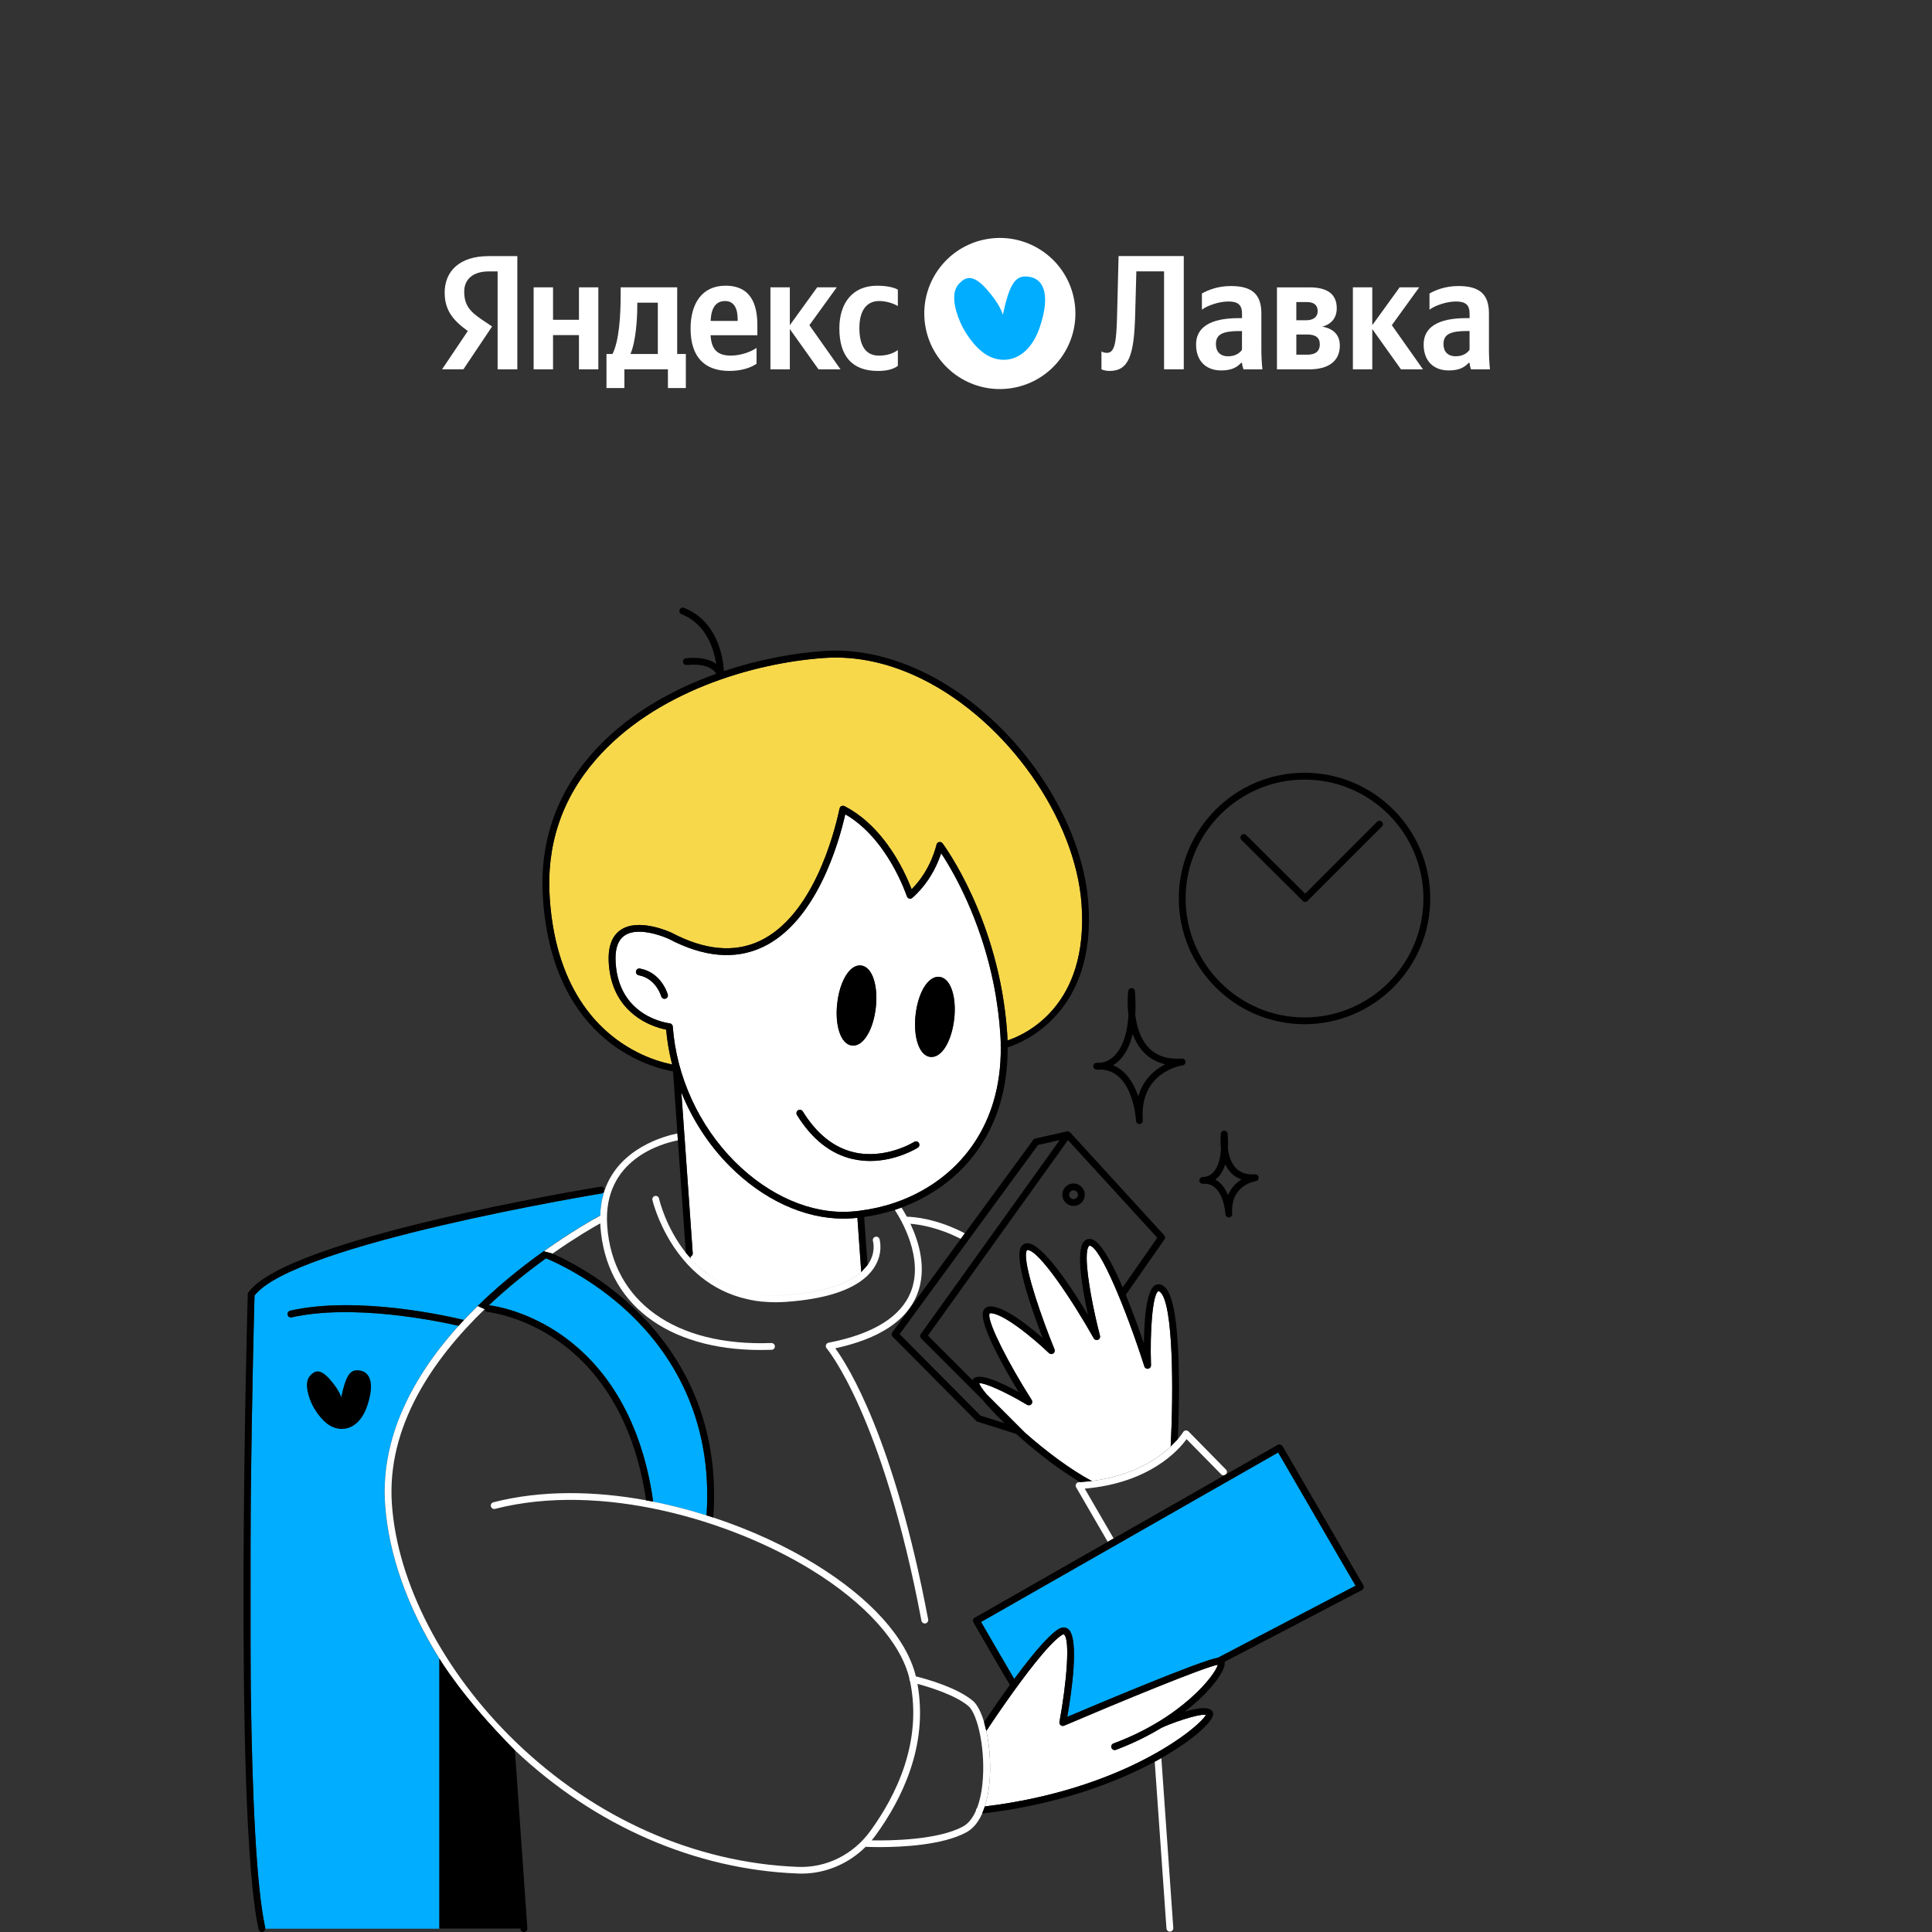 <?xml version="1.0" encoding="UTF-8"?>
<svg id="_Слой_1" data-name="Слой 1" xmlns="http://www.w3.org/2000/svg" viewBox="0 0 1200 1200">
  <rect x="0" y="0" width="1200" height="1200" fill="#333333" stroke="none"/>
  <defs>
    <style>
      .cls-1, .cls-2, .cls-3, .cls-4, .cls-5 {
        stroke-width: 0px;
      }

      .cls-2 {
        fill: none;
      }

      .cls-3 {
        fill: #fff;
      }

      .cls-4 {
        fill: #00adff;
      }

      .cls-5 {
        fill: #f8d84b;
      }
    </style>
  </defs>
  <g>
    <path class="cls-3" d="m521.34,203.99c0,17.01,7.79,26.41,23.89,26.41,5.57,0,9.52-1.01,12.44-3.14v-9.82c-3.04,2.13-6.68,3.44-11.75,3.44-8.61,0-12.14-6.68-12.14-17.21s4.35-16.7,12.24-16.7c4.65,0,9.2,1.61,11.65,3.14v-10.22c-2.52-1.41-6.98-2.42-12.96-2.42-15.38,0-23.37,11.03-23.37,26.51Z"/>
    <path class="cls-3" d="m420.63,178.47h-35.12v4.35c0,12.44-.81,28.54-5.07,37.05h-3.74v21.15h11.13v-11.65h27.03v11.65h11.13v-21.15h-5.37v-41.4h0Zm-12.04,41.4h-17.01c3.34-7.69,4.25-21.56,4.25-30.37v-1.51h12.76v31.88Z"/>
    <polygon class="cls-3" points="519.73 178.47 507.57 178.47 490.58 201.97 490.58 178.47 478.53 178.47 478.53 229.4 490.58 229.4 490.58 204.39 508.38 229.4 522.06 229.4 502.72 201.97 519.73 178.47"/>
    <path class="cls-3" d="m450.59,177.46c-14.67,0-21.66,11.23-21.66,26.61,0,17.71,8.71,26.32,24.09,26.32,7.69,0,13.36-2.03,16.89-4.45v-9.82c-3.74,2.52-10.02,4.75-15.9,4.75-8.8,0-12.14-4.15-12.66-12.66h29.06v-6.38c0-17.71-7.79-24.39-19.84-24.39l.02.02Zm7.59,21.86h-16.79c.3-8.09,3.24-12.34,9-12.34s7.79,4.97,7.79,11.33v1.01Z"/>
    <polygon class="cls-3" points="359.6 198.63 343.5 198.63 343.5 178.47 331.45 178.47 331.45 229.4 343.5 229.4 343.5 208.13 359.6 208.13 359.6 229.4 371.64 229.4 371.64 178.47 359.6 178.47 359.6 198.63"/>
    <path class="cls-3" d="m276.2,181.81c0,10.83,5.17,17.21,14.37,23.79l-16,23.79h13.26l17.81-26.61-6.18-4.15c-7.49-5.07-11.13-9-11.13-17.51,0-7.49,5.27-12.54,15.28-12.54h5.47v60.84h12.24v-70.34h-17.81c-17.91,0-27.33,9.2-27.33,22.78l.02-.04Z"/>
    <path class="cls-3" d="m693.86,195.07c-.4,17.11-1.31,24.09-6.28,24.09-2.42,0-3.44-.91-3.44-.91v11.13s1.73,1.01,5.07,1.01c11.95,0,15.28-9.82,15.88-35.52l.72-26.32h17.21v60.84h12.24v-70.34h-40.49l-.91,36.03v-.02Z"/>
    <path class="cls-3" d="m783.46,194.67c0-12.34-6.28-17.01-19.02-17.01-7.99,0-14.27,2.52-17.91,4.65v10.02c3.24-2.42,10.32-5.07,16.5-5.07,5.76,0,8.41,2.03,8.41,7.49v2.84h-1.93c-18.42,0-26.61,6.08-26.61,16.4s6.28,16.1,15.58,16.1c7.08,0,10.12-2.33,12.44-4.75h.5c.1,1.31.52,3.04.91,4.05h11.75c-.4-4.15-.62-8.31-.62-12.44v-22.28Zm-12.04,22.58c-1.51,2.23-4.35,4.05-8.61,4.05-5.07,0-7.59-3.04-7.59-7.59,0-5.96,4.15-8.09,14.47-8.09h1.73v11.65-.02Z"/>
    <path class="cls-3" d="m821.38,202.88c5.47-1.51,8.9-5.37,8.9-11.43,0-8.71-5.76-12.96-16.89-12.96h-20.25v50.92h20.03c11.95,0,19.02-5.07,19.02-14.77,0-6.68-4.05-10.53-10.83-11.75l.02-.02Zm-16.2-15.28h6.48c4.35,0,6.78,1.83,6.78,5.66,0,3.54-2.62,5.66-7.19,5.66h-6.08v-11.33h.02Zm6.68,32.7h-6.68v-12.54h6.68c5.17,0,7.89,1.83,7.89,6.08,0,4.65-3.04,6.48-7.89,6.48v-.02Z"/>
    <polygon class="cls-3" points="881.49 178.47 869.34 178.47 852.35 201.97 852.35 178.47 840.3 178.47 840.3 229.4 852.35 229.4 852.35 204.39 870.16 229.4 883.83 229.4 864.49 201.97 881.49 178.47"/>
    <path class="cls-3" d="m924.81,216.93v-22.26c0-12.34-6.28-17.01-19.02-17.01-7.99,0-14.27,2.52-17.91,4.65v10.02c3.24-2.42,10.32-5.07,16.5-5.07,5.76,0,8.41,2.03,8.41,7.49v2.84h-1.93c-18.42,0-26.61,6.08-26.61,16.4s6.28,16.1,15.58,16.1c7.08,0,10.12-2.33,12.44-4.75h.5c.1,1.31.5,3.04.91,4.05h11.75c-.4-4.15-.62-8.31-.62-12.44v-.02Zm-12.04.3c-1.51,2.23-4.35,4.05-8.61,4.05-5.07,0-7.59-3.04-7.59-7.59,0-5.96,4.15-8.09,14.47-8.09h1.73v11.65-.02Z"/>
    <circle class="cls-3" cx="621.02" cy="194.75" r="46.93" transform="translate(-23.18 101.99) rotate(-9.22)"/>
  </g>
  <path class="cls-2" d="m303.63,810.7c.41.05,1.21.15,2.33.33-1.11-.18-1.91-.29-2.33-.33h0Z"/>
  <path class="cls-2" d="m348.81,829.19s.05.03.07.05c.78.54,1.58,1.12,2.37,1.7-.8-.59-1.59-1.16-2.37-1.7-.02-.02-.05-.03-.07-.05Z"/>
  <path class="cls-2" d="m438.87,941.02c4.14-61.48-23.15-101.53-46.9-124.36-.72-.7-1.45-1.38-2.18-2.05.73.67,1.45,1.36,2.18,2.05,23.75,22.83,51.02,62.88,46.9,124.36Z"/>
  <path class="cls-2" d="m430.73,938.77c2.73.78,5.44,1.6,8.13,2.45h0c-2.69-.85-5.4-1.67-8.13-2.45Z"/>
  <path class="cls-2" d="m443.18,942.6s.03,0,.04,0h-.04s0-.01,0,0Z"/>
  <path class="cls-2" d="m621.62,649.65s0,0,0,0c0,.3,0,.59,0,.88,0-.3,0-.58,0-.88Z"/>
  <path class="cls-2" d="m428.95,780.48c-.21.09-.41.18-.66.18h-.13l.88,1.02-.09-1.2Z"/>
  <path class="cls-2" d="m487.92,804.38c-7.96.57-15.14.09-21.63-1.19,6.5,1.29,13.7,1.78,21.67,1.21,26.43-1.87,40.01-8.13,46.99-14.31l-2.38-33.67s-.03,0-.04,0l2.38,33.65c-6.98,6.18-20.55,12.44-46.99,14.31Z"/>
  <path class="cls-2" d="m428.05,780.67c.32.36.67.74.99,1.11v-.09s-.88-1.02-.88-1.02h-.11Z"/>
  <path class="cls-2" d="m346.66,832.84c-22.54-15.76-43.53-17.97-43.75-17.97-.95-.08-1.67-.8-1.85-1.69h-.04c-31.84,30.77-61.06,72.68-57.6,121.2,3.42,49.05,32.02,104.07,76.48,147.16,49.35,47.8,111.7,75.53,175.58,78.01h-.02c17.67.78,34.54-7.61,45.22-22.42,15.62-21.51,32.48-55.02,24.53-93-.32-.44-.44-.97-.36-1.53-5.25-22.28-27.23-46.77-60.54-67.32-50.46-31.12-130.88-54.98-196.83-38.1-1.13.3-2.29-.4-2.58-1.53-.28-1.11.4-2.27,1.53-2.56,30.07-7.69,63.04-7.08,94.91-1.23-8.27-55.93-34.21-84.71-54.68-99.02Z"/>
  <polygon class="cls-2" points="301.07 813.14 301.07 813.14 301.03 813.18 301.03 813.18 301.03 813.18 301.07 813.14"/>
  <path class="cls-2" d="m306.21,811.07s-.02,0-.04,0c.01,0,.02,0,.04,0Z"/>
  <path class="cls-2" d="m668.39,921.76c.34-.66.99-1.07,1.73-1.11.17-.01.35-.03.52-.05l.19-.02c-12.04-7.15-25.06-17.11-36.38-27.03-.04-.04-.14-.1-.14-.1l-.26-.26c-.97-.85-1.93-1.71-2.88-2.56l-23.97-7.59c-.32-.12-.62-.3-.85-.54l-51.88-52.27c-.74-.74-.81-1.91-.2-2.74l42.47-58c-13.95-7.18-25.78-8.96-31.28-9.4,5.25,11.09,10.45,27.91,4.25,43.73-6.4,16.38-23.51,27.67-50.9,33.63,8.05,11.03,36.53,56.25,57.68,168.42.22,1.13-.54,2.25-1.69,2.46-.14.04-.26.04-.4.04-1.01,0-1.89-.72-2.09-1.73-24.09-127.76-58.55-168.8-58.89-169.2-.5-.56-.64-1.35-.4-2.07s.85-1.25,1.59-1.39c27.83-5.45,45.04-16.12,51.14-31.7,8.23-20.97-6.18-44.98-10-50.78-6.24,2.03-12.62,3.5-19.02,4.39l2.12,29.81.16-.18c5.23-7.53,3.26-14.41,3.18-14.71-.34-1.11.3-2.29,1.41-2.62,1.13-.36,2.31.28,2.64,1.39.12.36,2.66,9-3.66,18.23-1.05,1.55-2.31,3-3.7,4.37-.22.36-.5.64-.87.81-9.5,8.69-26.18,13.93-49.77,15.6-2.27.16-4.49.24-6.64.24-2.03,0-3.99-.08-5.92-.22-4.03-.28-7.83-.85-11.43-1.65-46.85-10.35-58.93-61.02-59.07-61.61-.26-1.13.46-2.27,1.59-2.52,1.13-.28,2.27.46,2.52,1.59.3,1.35,4.35,18.17,16.66,33.69l-4.93-69.84c-9.78,1.91-46.81,11.87-43.91,53.09,3.3,47.12,42.33,75.03,101.96,72.8,1.15,0,2.15.85,2.19,2.03.06,1.15-.85,2.15-2.03,2.19-2.29.08-4.53.12-6.76.12-58.29,0-96.24-29.04-99.58-76.86-.04-.62-.04-1.21-.06-1.83-4.93,2.74-15.98,9.2-29.69,18.82,8.47,3.68,30.27,14.37,51.62,34.84,24.61,23.61,52.91,65.11,48.26,128.89v.18h0v-.16c.05.07.09.14.14.21h.04c23.57,7.8,45.36,17.98,63.34,29.09,34.54,21.31,56.59,45.95,62.31,69.52,5.6,1.39,25.54,6.8,35.5,15.3l.02-.02c2.7,2.37,5.05,7.1,6.84,13.12,2.84-4.27,8.94-13.32,16.04-23.1-2.29-3.6-21.78-37.35-22.64-38.82-.3-.48-.36-1.07-.22-1.61.14-.56.5-1.01.99-1.29l82.64-47.14-19.62-33.83c-.38-.64-.38-1.41-.04-2.07Zm-204.14-114.78c3.62.79,7.39,1.37,11.43,1.65-4.01-.16-7.83-.76-11.43-1.65Z"/>
  <path class="cls-2" d="m416.17,660.8s-.03.01-.04.02c-.02.02-.06.02-.06.02-4.32-.92-11.64-2.94-20.07-7.18,8.45,4.26,15.79,6.29,20.11,7.2h.08l-.02.02c.48.1.91.18,1.31.26,0-.01,0-.03-.01-.05-.39-.08-.82-.16-1.3-.25v-.04Z"/>
  <path class="cls-2" d="m582.42,535.62s.03-.07.04-.11c-.02.04-.03.07-.04.11Z"/>
  <path class="cls-2" d="m758.5,915.76l-21.49-21.84v-.02c-5.03,6.96-23.04,27.25-63.24,30.75l17.93,30.93,68.89-39.29s-.03,0-.04,0l-15.44,8.45,15.44-8.45c-.71.2-1.5.04-2.04-.52Z"/>
  <path class="cls-2" d="m671.76,561.68c4.49,63.41-35.15,80.95-45.97,84.54,0,.01,0,.02,0,.03,10.77-3.56,50.5-21.07,46.01-84.55-3.72-52.89-45.85-113.6-99.06-139.94,53.19,26.35,95.3,87.05,99.02,139.92Z"/>
  <path class="cls-2" d="m592.85,543.81c5.02,9.25,11.02,21.93,16.26,37.43-5.24-15.5-11.24-28.18-16.26-37.43Z"/>
  <path class="cls-2" d="m618.66,619.3c.46,2.85.89,5.75,1.27,8.69-.37-2.95-.8-5.85-1.27-8.69Z"/>
  <path class="cls-2" d="m583.26,523c-.81.2-1.45.83-1.61,1.65-.02.16-3.3,15.57-15.43,27.66,0,0,0,.02.01.03,12.14-12.08,15.4-27.51,15.44-27.67.18-.81.8-1.47,1.61-1.65.79-.18,1.63.12,2.13.76,0,0,0,0,0,0-.5-.66-1.33-.95-2.15-.78Z"/>
  <path class="cls-2" d="m609,879.23l14.93,4.73c-5.57-5.37-10.32-10.39-13.79-14.63l-38.02-38.02c-.74-.74-.81-1.89-.22-2.72l86.32-120.49-13.46,3.04-42.93,58.61s-.02.06-.02.08c-.12.2-.26.36-.42.52l.02.02-42.63,58.24,50.23,50.62Z"/>
  <path class="cls-2" d="m524.51,500.68c-.5-.24-1.05-.3-1.57-.14-1.21.36-1.41,1.31-1.65,2.4-3.26,15.22-16.46,66.09-49.55,81.55-15.78,7.37-34.15,5.62-54.6-5.17-.04,0-.06-.04-.1-.04-.81-.38-20.37-9.4-31.6-1.65-5.58,3.84-8.03,10.95-7.27,21.13.44,6.34,1.84,11.71,3.83,16.26-1.99-4.55-3.38-9.9-3.81-16.24-.76-10.18,1.69-17.29,7.27-21.13,11.23-7.75,30.77,1.27,31.6,1.65.04,0,.06.04.1.04,20.43,10.81,38.82,12.54,54.6,5.17,33.09-15.46,46.29-66.32,49.55-81.55.24-1.09.44-2.05,1.65-2.4.54-.16,1.09-.1,1.57.14,10.25,5.23,18.45,13.14,24.82,21.34-6.37-8.2-14.57-16.12-24.84-21.36Z"/>
  <path class="cls-2" d="m666.8,744.79c1.51,0,2.74-1.23,2.74-2.74s-1.23-2.74-2.74-2.74-2.74,1.23-2.74,2.74,1.23,2.74,2.74,2.74Z"/>
  <path class="cls-2" d="m604.07,857.29c.18-.4.4-.74.62-.97,3.66-3.84,17.11,2.33,28.1,8.39-9.44-15.5-25.4-43.53-21.9-50.82.66-1.37,1.87-2.21,3.42-2.39,8.37-.95,24.17,11.59,33.35,19.64-6.54-16.87-18.13-49.45-13.36-56.86.83-1.31,2.13-2.05,3.66-2.11,9.18-.32,27.29,27.09,37.82,44.56-3.54-16.1-7.61-39.71-2.64-45.49,1.09-1.27,2.58-1.87,4.23-1.69,5.68.6,13.1,14.11,19.95,30.07l21.49-30.83-55.45-60.64h0l-86.99,121.44,27.71,27.71Zm62.73-122.21c3.84,0,6.98,3.14,6.98,6.98s-3.12,6.98-6.98,6.98-6.98-3.14-6.98-6.98,3.14-6.98,6.98-6.98Z"/>
  <path class="cls-2" d="m416.44,660.67c.29-.13.56-.27.81-.44-1.69-6.81-2.88-13.74-3.47-20.69,0,0-.01,0-.02,0,.58,6.95,1.79,13.88,3.48,20.69-.25.16-.52.3-.8.43Z"/>
  <path class="cls-2" d="m550.77,523.92s-.02-.03-.04-.05c.01.02.02.03.04.05Z"/>
  <path class="cls-2" d="m523.75,756.92s0,0,.01,0c-24.29,0-49.74-11.71-70.59-32.66-12.92-12.98-23.12-28.74-29.97-45.75v.06c6.86,17.01,17.05,32.73,29.95,45.7,20.85,20.95,46.31,32.66,70.6,32.66Z"/>
  <path class="cls-2" d="m613.09,1074.47c.13-.2,5.24-7.98,12.21-17.9-6.99,9.92-12.11,17.72-12.23,17.92-.07.09-.14.18-.22.26.09-.08.17-.18.24-.28Z"/>
  <path class="cls-2" d="m690.28,1084.36c.13-.53.46-1,.93-1.3-.48.3-.81.77-.93,1.3Z"/>
  <path class="cls-2" d="m719.52,1069.44l-.02.02c15.95-9.7,26.56-20.2,32.16-27.45-5.61,7.25-16.21,17.74-32.14,27.43Z"/>
  <path class="cls-2" d="m614.38,1108.97c-.46,3.99-1.23,8.45-2.56,12.72-.04.12-.08.22-.12.34.12-.02.22-.04.34-.04,42.18-5.18,74.74-16.97,97.52-28.57-22.79,11.6-55.33,23.37-97.48,28.55-.1-.1-.16-.2-.24-.3,1.33-4.27,2.13-8.73,2.56-12.72,1.25-11.31.42-23.83-1.81-33.98,0,0-.01.01-.02.02,2.23,10.16,3.08,22.68,1.81,33.99Z"/>
  <path class="cls-2" d="m284.8,823.49s.04-.05.07-.07l-.12.06s.04,0,.06.01Z"/>
  <path class="cls-2" d="m181.18,818.19c-1.13.26-2.27-.46-2.52-1.59-.1-.42-.06-.85.09-1.23-.17.4-.23.85-.13,1.31.26,1.13,1.39,1.85,2.52,1.59,37.75-8.55,89.66,2.03,103.61,5.21l.12-.06c-13.83-3.14-65.87-13.77-103.69-5.23Z"/>
  <path class="cls-2" d="m410.71,933.73c-1.66-.36-3.32-.71-4.98-1.04,1.66.33,3.32.68,4.98,1.04Z"/>
  <path class="cls-2" d="m718.85,1069.84c-7.83,4.69-16.87,9.2-27.25,13.04,10.38-3.84,19.44-8.33,27.25-13.04Z"/>
  <path class="cls-2" d="m719.52,1069.44c-.28.12-.46.2-.46.2.02,0,.2-.08.46-.2Z"/>
  <path class="cls-2" d="m693.07,1086.85c6.89-2.55,13.3-5.45,19.23-8.56-5.93,3.1-12.35,6-19.23,8.56Z"/>
  <path class="cls-2" d="m721.53,1073.14c-.15.08-.29.15-.41.22l.04-.02c.11-.06.24-.13.37-.2Z"/>
  <path class="cls-2" d="m690.24,1085.18c-.04-.28-.03-.55.04-.82-.06.26-.08.54-.04.82Z"/>
  <path class="cls-2" d="m375,740.86c.08-.3.18-.56.28-.83-.05.11-.11.22-.18.31l-.13.53s.02.02.02.03c0-.01,0-.03.01-.04Z"/>
  <path class="cls-2" d="m651.55,840.49c.72.7,1.83.78,2.66.22.63-.44.96-1.14.93-1.86.02.71-.32,1.4-.93,1.8-.83.58-1.95.48-2.66-.22-10.38-10-29.53-25.52-36.79-24.74-.23.3-.33.79-.3,1.46-.01-.63.08-1.11.3-1.4,7.25-.78,26.41,14.75,36.79,24.74Z"/>
  <path class="cls-2" d="m638.11,776.43h.08c7.16,0,28.34,32,41.16,54.84.54.93,1.65,1.33,2.64.93.75-.3,1.24-1.01,1.31-1.78-.08.75-.57,1.43-1.31,1.72-.99.4-2.13,0-2.64-.93-12.82-22.82-34.01-54.84-41.16-54.84h-.08c-.14,0-.16,0-.26.16-.43.67-.62,1.78-.62,3.27,0-1.46.2-2.55.62-3.21.1-.16.14-.16.26-.16Z"/>
  <path class="cls-2" d="m374.84,740.64c-.3.3-.68.52-1.11.6-1.91.32-191.5,31.5-215.65,63.46-.2,6.56-1.63,59.75-2.31,125.63-.4,38.04-.52,80.28,0,120.25h0s0-120.19,0-120.19c.68-65.89,2.13-119.07,2.31-125.63,24.15-31.94,213.72-63.14,215.65-63.46.46-.08.81-.3,1.11-.6.05.06.09.11.12.17l.13-.53c-.08.11-.16.21-.26.3Z"/>
  <path class="cls-2" d="m683.32,830.09s0,0,0,0c0,0,0,0,0,0Z"/>
  <path class="cls-2" d="m670.83,920.59s0,0,0,0l-.19.02c.07,0,.13-.01.2-.01Z"/>
  <path class="cls-2" d="m636.8,890h0c12.58,11.08,27.58,22.54,41.37,29.91,0,0,.01,0,.02,0-13.79-7.37-28.8-18.84-41.38-29.91Z"/>
  <path class="cls-2" d="m640.56,872.25c.45-.45.64-1.04.59-1.64.02.57-.18,1.15-.59,1.58-.68.7-1.77.83-2.6.34-13.24-7.93-26.32-13.79-29.77-13.4,0,.02.02.04.02.06,3.49-.35,16.56,5.5,29.75,13.4.83.5,1.93.36,2.6-.34Z"/>
  <path class="cls-2" d="m676.93,773.77c6.38.68,22.21,38.59,33.86,74.89v-.02c-11.64-36.31-27.5-74.25-33.86-74.93-.26-.02-.38,0-.58.24-1.01,1.18-1.41,3.98-1.37,7.84-.04-3.83.36-6.61,1.37-7.78.2-.24.32-.28.58-.24Z"/>
  <path class="cls-2" d="m720.86,802.73c-.07-.06-.12-.1-.18-.16.07.06.13.1.2.17,0,0,0,0-.01-.01Z"/>
  <path class="cls-2" d="m539.02,785.54l-.16.18v.04c.06-.08.12-.16.16-.22Z"/>
  <path class="cls-2" d="m713.18,850.13c1.03-.18,1.79-1.11,1.75-2.17-.74-20.91.95-44.4,4.63-46.03.07-.03.35.04.79.37-.46-.34-.73-.42-.81-.39-3.68,1.65-5.37,25.12-4.63,46.03.04,1.07-.72,1.99-1.75,2.17-.34.07-.67.04-.99-.06.32.1.66.14,1.01.08Z"/>
  <path class="cls-2" d="m727.14,898.51v-.06c-.08.09-.16.18-.24.28.08-.08.15-.15.24-.22Z"/>
  <path class="cls-2" d="m339.11,781.54h0s.02,0,.03.01c-.01,0-.02,0-.03-.01Z"/>
  <path class="cls-2" d="m601.58,1059.74c-8.21-7.02-24.65-11.96-31.74-13.87,7,38.42-9.98,72.05-25.74,93.75-.85,1.19-1.77,2.35-2.7,3.46,10.97.22,40.9-.04,56.72-8.59,3.26-1.77,5.96-5.11,8.03-9.76-.04-.66.24-1.25.7-1.67,1.57-4.03,2.68-8.92,3.32-14.55l-.02.02c2.33-20.87-2.78-43.75-8.57-48.79Z"/>
  <path class="cls-2" d="m621.54,649.02c.01-.17.04-.34.08-.5v-.02c-.04.17-.07.34-.08.52Z"/>
  <path class="cls-2" d="m528.68,752.56c1.79-.12,3.6-.32,5.41-.54.08-.02.16-.08.26-.08.04-.02.1,0,.14,0,7.18-.91,14.33-2.52,21.29-4.89.14-.06.28-.14.42-.16,32.49-11.23,60.44-38.61,64.84-82.99-4.41,44.35-32.35,71.71-64.84,82.93-.14.04-.28.1-.42.16-6.96,2.37-14.11,3.99-21.29,4.89h-.14c-.1.02-.16.08-.26.08-1.81.22-3.6.42-5.41.54-24.61,1.71-51.02-9.66-72.51-31.24-22.1-22.2-36.05-52.71-38.3-83.72-.06-1.01-.85-1.83-1.87-1.95-1.29-.16-31.3-3.94-33.59-37.17-.08-1.07-.12-2.1-.12-3.08,0,.99.04,2.02.12,3.1,2.29,33.23,32.32,37.03,33.59,37.17,1.01.12,1.79.93,1.87,1.95v.04c2.25,31.01,16.2,61.51,38.3,83.72,21.49,21.58,47.9,32.97,72.51,31.24Z"/>
  <path class="cls-2" d="m534.8,599.68c3.52.4,6.38,3.58,8.01,8.94,1.47,4.77,1.87,10.91,1.15,17.27-.72,6.36-2.48,12.24-4.97,16.58-1.46,2.53-3.1,4.41-4.84,5.58,1.75-1.16,3.4-3.04,4.86-5.6,2.48-4.33,4.25-10.22,4.97-16.58.72-6.36.3-12.5-1.15-17.27-1.63-5.37-4.49-8.55-8.01-8.94-2.37-.26-4.66.77-6.73,2.8,2.06-2.03,4.35-3.05,6.71-2.78Z"/>
  <path class="cls-2" d="m629.96,1042.82s0,0,0,0c7.11-9.64,14.89-19.47,21.2-25.71-6.31,6.23-14.08,16.05-21.2,25.7Z"/>
  <path class="cls-2" d="m395.04,603.3c.22-1.15,1.31-1.93,2.46-1.71l.02.02c5.8,1.07,9.79,4.16,12.47,7.36-2.67-3.21-6.68-6.33-12.51-7.4-1.15-.2-2.25.56-2.46,1.71-.1.58.04,1.14.35,1.59-.3-.44-.44-1-.33-1.57Z"/>
  <path class="cls-2" d="m618.52,618.45h0c.5,3.59.99,7.05,1.51,10.29,0,0,0-.01,0-.02-.5-3.23-1-6.68-1.51-10.27Z"/>
  <path class="cls-2" d="m410.7,618.84c-.06-.21-.79-2.66-2.63-5.4,1.83,2.73,2.55,5.17,2.61,5.38.13.47.41.87.78,1.14-.36-.27-.63-.65-.76-1.12Z"/>
  <path class="cls-2" d="m495.69,689.62c1.01-.62,2.31-.3,2.92.7,8.61,13.97,19.34,22.54,31.88,25.44,19.56,4.53,37.13-6.36,37.31-6.48.99-.62,2.31-.34,2.92.66.38.61.42,1.34.16,1.96.28-.63.25-1.37-.14-2-.62-.99-1.93-1.27-2.92-.66-.16.12-17.75,11.01-37.31,6.48-12.54-2.9-23.27-11.47-31.88-25.44-.62-.99-1.93-1.29-2.92-.7-.27.16-.48.37-.64.61.16-.22.37-.42.62-.57Z"/>
  <path class="cls-2" d="m621.6,654.52c-.02.73-.06,1.44-.09,2.16.03-.72.07-1.43.09-2.16Z"/>
  <path class="cls-2" d="m621.4,659.27c-.08,1.33-.19,2.64-.31,3.94.12-1.3.23-2.61.31-3.94Z"/>
  <path class="cls-2" d="m793.92,902.13l-184.56,105.3s0,0,0,.01l184.52-105.27-.02.02,48.07,82.76.07-.04-48.08-82.78Z"/>
  <path class="cls-2" d="m583.48,606.76c3.52.4,6.36,3.58,8.01,8.94,1.47,4.77,1.87,10.91,1.15,17.27-.72,6.36-2.48,12.24-4.97,16.58-1.9,3.3-4.11,5.48-6.45,6.43,2.35-.93,4.57-3.12,6.49-6.45,2.48-4.33,4.25-10.22,4.97-16.58l.02-.02c.72-6.36.3-12.5-1.15-17.27-1.63-5.37-4.49-8.55-8.01-8.94-1.52-.16-3.01.21-4.43,1.03,1.4-.8,2.87-1.15,4.37-.99Z"/>
  <g>
    <path class="cls-5" d="m301.07,813.18h0v-.04l-.04.04h.04Z"/>
    <path class="cls-5" d="m443.04,942.39v.16s.02,0,.03.01c.04.02.08.03.11.04,0,0,0,0,0,0-.05-.07-.09-.14-.14-.21Z"/>
    <path class="cls-5" d="m671.76,561.68c-3.72-52.87-45.83-113.57-99.02-139.92-19.24-9.52-39.93-14.56-60.78-13.1-44.82,3.12-105.62,21.37-141.91,63.18-21.31,24.57-30.93,53.66-28.56,86.52,4.13,58.92,32.92,84.41,54.5,95.29,8.43,4.25,15.76,6.27,20.07,7.18,0,0,.04,0,.06-.02.01,0,.03-.01.04-.02.09-.04.19-.08.28-.13.28-.13.55-.27.8-.43-1.69-6.81-2.9-13.74-3.48-20.69-5.71-1.14-23.72-6.13-31.77-24.52-2-4.55-3.39-9.92-3.83-16.26-.76-10.18,1.69-17.29,7.27-21.13,11.23-7.75,30.79,1.27,31.6,1.65.04,0,.06.04.1.04,20.45,10.79,38.82,12.54,54.6,5.17,33.09-15.46,46.29-66.32,49.55-81.55.24-1.09.44-2.05,1.65-2.4.52-.16,1.07-.1,1.57.14,10.26,5.24,18.47,13.15,24.84,21.36.47.61.94,1.22,1.39,1.83.01.02.02.03.04.05,8.43,11.38,13.38,22.96,15.45,28.39,12.14-12.08,15.41-27.5,15.43-27.66.16-.81.79-1.45,1.61-1.65.81-.18,1.65.12,2.15.78,0,0,0,0,0,0,0,0,.01.01.02.02.36.46,35.3,47.1,40.15,117.84.12,1.54.16,3.06.22,4.58,10.83-3.59,50.46-21.13,45.97-84.54Z"/>
    <path class="cls-5" d="m618.66,619.3c-.05-.28-.09-.57-.13-.84.5,3.59,1,7.04,1.51,10.27-.03-.25-.07-.49-.1-.74-.38-2.95-.81-5.84-1.27-8.69Z"/>
  </g>
  <g>
    <path class="cls-4" d="m645.86,203.1c7.1-21.11,2.09-31.38-9.1-31.38-6.74,0-10.14,6.36-13.87,23.83,0,0-1.21-5.84-9.92-15.74-8.73-9.92-13.36-7.83-17.37-3.52-4.91,5.27-2.96,14.93.78,23.75,2.37,5.62,8.65,15.8,16.6,20.51,10.97,6.5,26.06,2.88,32.89-17.45Z"/>
    <path class="cls-4" d="m391.98,816.66c-.72-.7-1.45-1.38-2.18-2.05-22.48-20.84-45.46-30.93-50.66-33.05-.01,0-.02,0-.03-.01-10.99,7.93-23.35,17.73-35.48,29.16.42.05,1.22.15,2.33.33.07.01.14.02.21.04.01,0,.02,0,.04,0,6.67,1.13,23.94,5.14,42.6,18.12.02.02.05.03.07.05.78.54,1.58,1.12,2.37,1.7,21.02,15.45,46.52,45.39,54.47,101.75,1.66.33,3.32.68,4.98,1.04,6.76,1.46,13.45,3.15,20.02,5.04,2.73.78,5.44,1.6,8.13,2.45,0-.07,0-.13.01-.2,4.12-61.48-23.15-101.53-46.9-124.36Z"/>
    <path class="cls-4" d="m372.82,754.95c.1-3.77.54-7.28,1.26-10.53.2-.88.41-1.74.65-2.59.09-.31.17-.62.26-.93,0-.01-.02-.02-.02-.03-.04-.06-.08-.11-.12-.17-.3.3-.66.52-1.11.6-1.93.32-191.5,31.52-215.65,63.46-.18,6.56-1.63,59.75-2.31,125.63v120.2c.83,63.52,3.3,121.19,8.96,146.83,0,.04,0,.08,0,.12.02.14,0,.26,0,.4h108.14v-167.65c-19.56-31.28-31.56-64.6-33.73-95.6-1.32-18.52,1.95-37.3,9.63-55.97,7.67-18.65,19.73-37.18,36.01-55.22-.02,0-.04,0-.06-.01-13.95-3.18-65.85-13.76-103.61-5.21-1.13.26-2.27-.46-2.52-1.59-.1-.46-.04-.91.13-1.31.25-.63.79-1.14,1.5-1.3,41.82-9.46,98.52,3.5,107.92,5.78,2.74-2.91,5.6-5.81,8.56-8.7,2.28-2.22,4.6-4.44,7.01-6.65,31.2-28.6,63.58-46.59,69.09-49.57Z"/>
    <path class="cls-4" d="m793.86,902.19l.02-.02-184.52,105.27c6.58,11.36,17.26,29.79,20.6,35.38,7.12-9.65,14.89-19.47,21.2-25.7,2.12-2.09,4.07-3.79,5.78-4.94,2.9-1.95,4.99-1.37,6.22-.56,7.51,4.95,2.44,39.35-.24,54.76,17.81-7.57,83.54-35.3,93.41-36.65l.02-.02,85.57-44.76-48.07-82.76Z"/>
  </g>
  <g>
    <path class="cls-1" d="m734.11,657.5c-8.84.62-15.8-1.65-20.69-6.8-5.27-5.53-7.45-13.56-8.29-20.47.24-4.29.2-9.1-.18-14.53-.08-1.09-.97-1.95-2.05-1.97-1.17,0-2.03.78-2.15,1.87-.06.52-.81,7.02.14,14.99-.91,14.61-5.17,21.88-9.08,25.52-3.02,2.8-6.12,3.72-8.09,3.99-.87-.04-1.77,0-2.68.04-1.11.08-1.99.99-1.99,2.11,0,.78.44,1.49,1.11,1.87v-.04c.52.28,1.91.46,3.78.24,4.19.24,7.87,1.73,10.93,4.47,8.73,7.81,10.43,23.39,10.69,26.73,0,.24.04.46.04.7.08,1.11,1.01,1.97,2.11,1.97h.12c1.15-.08,2.05-1.05,1.99-2.21,0-.1-.02-.42-.06-.93-1.69-29.2,23.69-33.17,24.78-33.33,1.13-.16,1.93-1.19,1.81-2.33-.12-1.13-1.11-1.99-2.25-1.89Zm-27.15,23.49c-1.79-5.43-4.65-11.23-9.26-15.36-1.93-1.71-4.01-3.04-6.3-3.98.12-.08.24-.14.36-.22,4.45-2.86,9.26-8.43,11.79-19.3,1.49,4.13,3.68,8.13,6.82,11.45,3.6,3.78,8.07,6.28,13.38,7.45-6.26,3.22-13.65,9.16-16.77,19.95Z"/>
    <path class="cls-1" d="m779.53,729.43c-5.15.3-9.16-1.03-11.98-4.01-3.06-3.24-4.35-7.91-4.89-12,.16-2.8.1-5.86-.14-9.18-.08-1.09-.97-1.93-2.07-1.97-1.11,0-2.03.78-2.15,1.87-.04.32-.5,4.41.1,9.44-.52,8.41-2.9,12.68-5.07,14.83-1.93,1.91-3.94,2.44-5.09,2.58v.02c-.44,0-.89,0-1.35.04-1.09.08-1.95.97-1.97,2.07-.02,1.09.79,2.03,1.91,2.15.06,0,.64.06,1.51-.02,2.5.06,4.61.87,6.44,2.5,5.23,4.67,6.2,14.33,6.34,16.1,0,.12,0,.22.02.34.08,1.11,1.01,1.97,2.11,1.97h.12c1.15-.06,2.05-1.05,1.99-2.21,0-.06,0-.22-.02-.46-.99-17.39,13.97-19.74,14.61-19.84,1.13-.16,1.93-1.17,1.83-2.31-.12-1.13-1.13-2.01-2.25-1.91Zm-16.78,12.9c-1.15-2.82-2.8-5.62-5.17-7.73-.85-.76-1.77-1.41-2.72-1.93.44-.34.87-.72,1.31-1.13h.02c2.13-2.07,3.74-4.85,4.83-8.33.87,1.83,1.99,3.58,3.42,5.09,1.87,1.99,4.09,3.42,6.68,4.31-3.14,1.93-6.42,4.97-8.37,9.72Z"/>
  </g>
  <g>
    <path class="cls-1" d="m810.26,479.97c-43.07,0-78.09,35.04-78.09,78.09s35.04,78.09,78.09,78.09,78.09-35.04,78.09-78.09-35.04-78.09-78.09-78.09Zm0,151.97c-40.72,0-73.86-33.13-73.86-73.86s33.13-73.86,73.86-73.86,73.86,33.13,73.86,73.86-33.13,73.86-73.86,73.86Z"/>
    <path class="cls-1" d="m855.33,510.38h.02l-44.7,44.7-36.59-36.39c-.83-.83-2.17-.81-3,0-.83.83-.81,2.17,0,3l38.1,37.88c.42.42.95.62,1.49.62s1.07-.2,1.49-.62l46.19-46.19c.83-.83.83-2.17,0-3-.83-.83-2.17-.83-3,0Z"/>
  </g>
  <g>
    <path class="cls-2" d="m571.89,828.59l86.32-120.49-13.46,3.04-42.93,58.61s-.02.06-.02.08c-.12.2-.26.36-.42.52l.02.02-42.63,58.24,50.23,50.62,14.93,4.73c-5.57-5.37-10.32-10.39-13.79-14.63l-38.02-38.02c-.74-.74-.81-1.89-.22-2.72Z"/>
    <path class="cls-2" d="m718.81,768.78l-55.45-60.64h0l-86.99,121.44,27.71,27.71c.18-.4.4-.74.62-.97,3.66-3.84,17.11,2.33,28.1,8.39-9.44-15.5-25.4-43.53-21.9-50.82.66-1.37,1.87-2.21,3.42-2.39,8.37-.95,24.17,11.59,33.35,19.64-6.54-16.87-18.13-49.45-13.36-56.86.83-1.31,2.13-2.05,3.66-2.11,9.18-.32,27.29,27.09,37.82,44.56-3.54-16.1-7.61-39.71-2.64-45.49,1.09-1.27,2.58-1.87,4.23-1.69,5.45.57,12.49,13.02,19.1,28.11v-.02s0,.02,0,.02c.29.65.57,1.31.85,1.97l21.49-30.83Z"/>
  </g>
  <g>
    <path class="cls-3" d="m417.25,660.24c-.25.16-.52.3-.81.44-.09.04-.18.09-.28.13v.04c.48.1.91.17,1.3.25-.07-.27-.13-.55-.21-.83,0,0,0-.02,0-.02Z"/>
    <path class="cls-3" d="m475.67,808.63c-4.03-.28-7.81-.85-11.43-1.65,3.6.89,7.41,1.49,11.43,1.65Z"/>
    <path class="cls-3" d="m416.01,635.6c1.01.12,1.81.93,1.87,1.95,2.25,31.01,16.2,61.51,38.3,83.72,21.49,21.58,47.9,32.95,72.51,31.24,1.81-.12,3.6-.32,5.41-.54.1,0,.16-.06.26-.08h.14c7.18-.89,14.33-2.52,21.29-4.89.14-.06.28-.12.42-.16,32.49-11.22,60.43-38.58,64.84-82.93.02-.23.03-.47.06-.69.12-1.3.23-2.61.31-3.94.05-.85.07-1.73.11-2.59.03-.72.07-1.43.09-2.16.03-1.31.03-2.65.02-3.99,0-.3,0-.59,0-.88,0-.04-.04-.06-.04-.1-.04-.18-.05-.36-.04-.53,0-.18.04-.35.08-.52-.04-2.16-.14-4.34-.3-6.58-.3-4.45-.74-8.78-1.27-13.04,0-.05-.01-.09-.02-.14-.52-3.24-1.01-6.7-1.51-10.3,0-.05-.01-.09-.02-.14-2.33-13.65-5.66-26.07-9.38-37.07-5.24-15.5-11.24-28.18-16.26-37.43-3.39-6.23-6.32-10.91-8.28-13.85-.51,1.56-1.2,3.45-2.11,5.56-.02.04-.03.07-.04.11-2.8,6.47-7.65,14.94-15.73,22.02-.54.48-1.29.64-1.97.46-.7-.2-1.23-.72-1.45-1.39-.12-.36-11.75-35.7-38.26-50.94-4,17.69-17.91,66.88-51.46,82.54-17.03,7.97-36.65,6.2-58.31-5.23-.7-.32-9.8-4.39-18.23-4.39-3.34,0-6.58.64-9.14,2.4-3.72,2.57-5.58,7.35-5.57,14.25,0,.98.04,2.01.12,3.08,2.29,33.23,32.3,37.01,33.59,37.17Zm152.68-5.33c1.26-11.07,5.4-19.66,10.42-22.52,1.42-.82,2.91-1.19,4.43-1.03,3.52.4,6.38,3.58,8.01,8.94,1.45,4.77,1.87,10.91,1.15,17.27l-.02.02c-.72,6.36-2.48,12.24-4.97,16.58-1.91,3.33-4.14,5.52-6.49,6.45-.86.35-1.73.53-2.62.53-.24,0-.5-.02-.74-.04l-.02.02c-3.52-.4-6.36-3.58-8.01-8.94-1.47-4.77-1.87-10.91-1.15-17.27Zm-48.68-7.08c1.06-9.3,4.14-16.86,8.08-20.73,2.06-2.03,4.36-3.06,6.73-2.8,3.52.4,6.38,3.58,8.01,8.94,1.45,4.77,1.87,10.91,1.15,17.27-.72,6.36-2.48,12.24-4.97,16.58-1.47,2.55-3.12,4.44-4.86,5.6-1.36.91-2.78,1.38-4.22,1.38-.24,0-.5-.02-.74-.04l-.02.02c-3.52-.4-6.38-3.58-8.01-8.94-1.47-4.77-1.87-10.91-1.15-17.27Zm-24.95,67c.16-.24.38-.45.64-.61.99-.6,2.31-.3,2.92.7,8.61,13.97,19.34,22.54,31.88,25.44,19.56,4.53,37.15-6.36,37.31-6.48.99-.62,2.31-.34,2.92.66.39.63.42,1.37.14,2-.16.39-.43.73-.82.96-.64.4-13.26,8.25-29.59,8.25-3.48,0-7.14-.36-10.89-1.23v.02c-13.71-3.16-25.34-12.38-34.58-27.37-.46-.75-.41-1.66.07-2.33Zm-100.05-86.91c.22-1.15,1.31-1.91,2.46-1.71,5.83,1.07,9.83,4.19,12.51,7.4,3.45,4.13,4.7,8.43,4.79,8.74.32,1.11-.34,2.29-1.47,2.6-.2.06-.4.08-.58.08-.46,0-.91-.16-1.27-.43-.37-.27-.65-.66-.78-1.14-.06-.21-.78-2.65-2.61-5.38-2.1-3.13-5.65-6.64-11.32-7.68-.58-.11-1.07-.45-1.38-.9-.31-.45-.45-1.01-.35-1.59Z"/>
    <path class="cls-3" d="m658.81,1071.54c-.62-.5-.89-1.27-.76-2.05,4.47-24.07,6.8-51.68,2.76-54.32-.28-.18-.99.18-1.53.54-8.25,5.55-23.3,25.69-33.98,40.85-6.98,9.91-12.09,17.7-12.21,17.9-.07.1-.16.19-.24.28-.08.08-.17.15-.25.22,2.23,10.16,3.06,22.68,1.81,33.98-.44,4-1.23,8.45-2.56,12.72.08.1.14.2.24.3,42.16-5.18,74.7-16.96,97.48-28.55,24.25-12.35,37.44-24.48,39.4-28.21-4.36-1.11-22.92,5.65-27.43,7.93-.14.07-.26.14-.37.2l-.04.02h-.02c-2.79,1.69-5.73,3.34-8.79,4.94-5.94,3.11-12.34,6.01-19.23,8.56-.24.1-.5.14-.74.14-.85,0-1.67-.54-1.99-1.39-.05-.14-.08-.28-.11-.41-.04-.28-.03-.55.04-.82.13-.53.46-1,.93-1.3.12-.08.25-.14.38-.19,10.38-3.84,19.42-8.35,27.25-13.04.08-.06.12-.14.22-.2,0,0,.18-.08.46-.2,15.92-9.69,26.53-20.18,32.14-27.43,2.84-3.68,4.4-6.53,4.71-8.01-8.47,1.49-61.02,23.15-95.42,37.84-.72.3-1.53.2-2.15-.3Z"/>
    <path class="cls-3" d="m726.9,898.73c.08-.1.16-.19.24-.28v-.04c1.81-34.56,1.63-87.99-6.27-95.67-.07-.07-.13-.11-.2-.17-.11-.1-.22-.2-.32-.27-.44-.32-.72-.4-.79-.37-3.68,1.63-5.37,25.12-4.63,46.03.04,1.05-.72,1.99-1.75,2.17-.35.06-.69.02-1.01-.08-.64-.2-1.18-.69-1.4-1.37v-.02c-11.64-36.3-27.47-74.22-33.85-74.89-.26-.04-.38,0-.58.24-1,1.17-1.41,3.95-1.37,7.78.13,11.57,4.3,32.63,8.26,47.85.04.15.06.3.07.45,0,0,0,0,0,0,0,.11,0,.22,0,.32-.07.78-.57,1.48-1.31,1.78-.99.4-2.11,0-2.64-.93-12.82-22.84-34.01-54.84-41.16-54.84h-.08c-.12,0-.16,0-.26.16-.42.66-.62,1.75-.62,3.21.03,10.36,9.74,38.73,17.75,58.28.1.25.15.5.15.76.04.72-.3,1.43-.93,1.86-.83.56-1.95.48-2.66-.22-10.38-10-29.53-25.52-36.79-24.75-.22.29-.32.76-.3,1.4.2,6.38,11.43,28.85,26.38,52.44.2.31.3.67.32,1.03.05.59-.15,1.19-.59,1.64-.68.7-1.77.83-2.6.34-13.19-7.9-26.26-13.75-29.75-13.4.44,1.38,2.02,3.7,4.47,6.68l24.11,24.13s.01,0,.02.01h0c12.58,11.06,27.58,22.52,41.38,29.9,24.93-3.2,40.29-13.38,48.62-21.09.04-.04.07-.06.1-.09Z"/>
    <path class="cls-3" d="m481.62,808.85c2.15,0,4.37-.08,6.64-.24,23.59-1.67,40.27-6.92,49.77-15.6.38-.18.66-.46.87-.81,1.39-1.37,2.64-2.82,3.7-4.37,6.32-9.22,3.78-17.87,3.66-18.23-.34-1.11-1.51-1.75-2.64-1.39-1.11.34-1.75,1.51-1.41,2.62.08.3,2.05,7.18-3.18,14.71-.04.06-.1.14-.16.22v-.04s-3.92,4.37-3.92,4.37c-6.98,6.18-20.55,12.44-46.99,14.31-7.97.57-15.17.08-21.67-1.21,6.49,1.28,13.68,1.76,21.63,1.19,26.43-1.87,40.01-8.13,46.99-14.31l-2.38-33.65c-1.18.12-2.36.24-3.54.31-1.73.12-3.46.18-5.21.18,0,0,0,0,0,0,0,0,0,0-.01,0-24.29,0-49.75-11.71-70.6-32.66-12.9-12.96-23.09-28.68-29.95-45.7l1.88,26.73c.02.08.08.14.08.22,0,.16-.04.3-.04.44l.02.02,5.11,72.43c.06.91-.48,1.71-1.27,2.07-.01,0-.02,0-.04.02l.09,1.2v.09s.03.03.05.05c.36.4.72.79,1.09,1.18,7.45,7.93,17.34,15.02,30.34,18.78-13.67-3.94-23.9-11.55-31.47-19.98v-.03c-.33-.36-.67-.74-.99-1.11h.11l-2.19-2.54c-12.3-15.52-16.36-32.34-16.66-33.69-.26-1.13-1.39-1.87-2.52-1.59-1.13.26-1.85,1.39-1.59,2.52.14.6,12.22,51.26,59.07,61.61,3.6.79,7.39,1.37,11.43,1.65,1.93.14,3.9.22,5.92.22Zm-18.27-6.31c-.94-.23-1.87-.48-2.78-.74.91.26,1.84.51,2.78.74Z"/>
    <path class="cls-3" d="m761.5,912.8l-23.29-23.71c-.46-.48-1.13-.7-1.77-.62-.66.08-1.23.48-1.57,1.03-.04.06-1.07,1.79-3.28,4.37l-4.43,4.51s0,.03,0,.04c0,0-.01.02-.02.02v.06c-.08.07-.16.15-.24.22-.03.03-.05.06-.08.09-8.35,7.71-23.69,17.89-48.64,21.09,0,0,0,0,0,0,0,0-.01,0-.02,0l-7.34.67s0,0,0,0c-.07,0-.13,0-.2.01l-.52.05c-.74.04-1.39.46-1.73,1.11-.34.66-.34,1.43.04,2.07l19.62,33.83,3.66-2.09-17.93-30.93c40.21-3.5,58.22-23.79,63.24-30.75v.02l21.49,21.84c.55.57,1.34.72,2.04.52l.96-.52c.8-.81.81-2.15,0-2.96Z"/>
    <path class="cls-3" d="m717.22,1094.24l7.29,103.55c.08,1.11,1.01,1.97,2.11,1.97h.16c1.17-.08,2.05-1.09,1.97-2.27l-7.41-105.52-4.11,2.27Z"/>
    <path class="cls-3" d="m612.57,1074.98l-1.35-5.37c-1.79-6.02-4.13-10.75-6.84-13.12l-.02.02c-9.96-8.51-29.89-13.91-35.5-15.3-5.72-23.57-27.77-48.22-62.31-69.52-17.99-11.11-39.77-21.29-63.34-29.08-.01,0-.03,0-.04-.01,0,.01.01.02.02.03-.06-.02-.18-.06-.18-.06h.02v-.02l-4.17-1.33c-2.69-.85-5.4-1.67-8.13-2.45-6.58-1.89-13.27-3.57-20.02-5.04-1.66-.36-3.32-.71-4.98-1.04l-4.39-.83c-31.86-5.84-64.83-6.46-94.91,1.23-1.13.3-1.81,1.45-1.53,2.56.3,1.13,1.45,1.83,2.58,1.53,65.95-16.87,146.36,6.98,196.83,38.1,33.31,20.55,55.29,45.04,60.54,67.32-.08.56.04,1.09.36,1.53,7.95,37.98-8.9,71.49-24.53,93-10.67,14.81-27.55,23.19-45.22,22.42h.02c-63.88-2.48-126.23-30.21-175.58-78.01-44.46-43.09-73.06-98.11-76.48-147.16-3.46-48.52,25.76-90.43,57.6-121.2h0s.04-.04.04-.04l-4.32-1.97c-2.98,2.91-5.85,5.83-8.61,8.77,0,0-.02,0-.03,0l-3.23,3.48s-.04.05-.07.07c0,0,.02,0,.03,0-16.29,18.04-28.36,36.57-36.04,55.21-7.66,18.64-10.92,37.39-9.59,55.89,2.17,31.03,14.15,64.34,33.73,95.6,0,0,14.26,24.26,46.89,56.94,49.63,46.89,111.82,74.06,175.52,76.54.81.04,1.63.06,2.44.06,14.91,0,29.16-6.02,39.89-16.64,1.27.06,4.41.18,8.75.18,13.65,0,38.98-1.17,53.76-9.16,4.53-2.44,7.67-6.76,9.88-11.71l1.77-4.73c1.33-4.27,2.11-8.73,2.56-12.72,1.27-11.31.42-23.83-1.81-33.99Zm-2.41,33.53c-.64,5.62-1.75,10.51-3.32,14.55-.46.42-.74,1.01-.7,1.67-2.07,4.65-4.77,7.99-8.03,9.76-15.82,8.55-45.75,8.8-56.72,8.59.93-1.11,1.85-2.27,2.7-3.46,15.76-21.7,32.73-55.33,25.74-93.75,7.1,1.91,23.53,6.86,31.74,13.87,5.78,5.05,10.89,27.93,8.57,48.79l.02-.02Z"/>
    <path class="cls-3" d="m372.86,759.82c.02.62.02,1.21.06,1.83,3.34,47.82,41.28,76.86,99.58,76.86,2.23,0,4.47-.04,6.76-.12,1.17-.04,2.09-1.03,2.03-2.19-.04-1.17-1.03-2.03-2.19-2.03-59.63,2.23-98.66-25.68-101.96-72.8-2.9-41.22,34.13-51.18,43.91-53.09l-.3-4.27c-7.85,1.57-36.33,9.02-45.28,35.52.04-.22.06-.46.02-.7l-.38,1.51c.07-.1.13-.2.18-.31-.1.28-.2.54-.28.83,0,.01,0,.03-.01.04,0,0,0,.01.01.02-1.27,4.21-2.03,8.9-2.19,14.09,0,0,0,0,0,0l-.04.02c-3.45,1.87-17.41,9.61-35.03,22.15l5.42,1.46c13.71-9.62,24.76-16.08,29.69-18.82Z"/>
    <path class="cls-3" d="m599.28,766.04c-17.55-9.2-31.82-10.24-36.01-10.32-1.29-2.37-2.46-4.31-3.36-5.68l-4.15,1.47c3.82,5.8,18.23,29.81,10,50.78-6.1,15.58-23.31,26.26-51.14,31.7-.74.14-1.35.68-1.59,1.39-.24.72-.1,1.51.4,2.07.34.4,34.8,41.44,58.89,169.2.2,1.01,1.07,1.73,2.09,1.73.14,0,.26,0,.4-.04,1.15-.22,1.91-1.33,1.69-2.46-21.15-112.18-49.63-157.39-57.68-168.42,27.39-5.96,44.5-17.25,50.9-33.63,6.2-15.82.99-32.64-4.25-43.73,5.51.44,17.33,2.23,31.28,9.4l2.54-3.46Z"/>
  </g>
  <g>
    <path class="cls-1" d="m409.99,608.97c-2.67-3.2-6.66-6.29-12.47-7.36l-.02-.02c-1.15-.22-2.25.56-2.46,1.71-.11.57.03,1.12.33,1.57.31.45.79.79,1.38.9,5.68,1.04,9.22,4.55,11.32,7.68,1.84,2.74,2.57,5.19,2.63,5.4.13.46.4.85.76,1.12.36.28.81.43,1.27.43.18,0,.38-.02.58-.08,1.13-.32,1.79-1.49,1.47-2.6-.09-.31-1.34-4.61-4.79-8.74Z"/>
    <path class="cls-1" d="m570.88,711.89c.26-.62.22-1.35-.16-1.96-.62-.99-1.93-1.27-2.92-.66-.18.12-17.75,11.01-37.31,6.48-12.54-2.9-23.27-11.47-31.88-25.44-.62-.99-1.91-1.31-2.92-.7-.25.15-.46.35-.62.57-.48.67-.54,1.58-.07,2.33,9.24,14.99,20.87,24.21,34.58,27.37v-.02c3.76.87,7.41,1.23,10.89,1.23,16.34,0,28.96-7.85,29.59-8.25.38-.24.66-.58.82-.96Z"/>
    <path class="cls-1" d="m577.85,656.49l.02-.02c.24.02.5.04.74.04.88,0,1.76-.18,2.62-.53,2.33-.94,4.54-3.13,6.45-6.43,2.48-4.33,4.25-10.22,4.97-16.58.72-6.36.32-12.5-1.15-17.27-1.65-5.37-4.49-8.55-8.01-8.94-1.49-.17-2.97.19-4.37.99-5.02,2.86-9.16,11.45-10.42,22.52-.72,6.36-.32,12.5,1.15,17.27,1.65,5.37,4.49,8.55,8.01,8.94Z"/>
    <path class="cls-1" d="m529.18,649.41l.02-.02c.24.02.5.04.74.04,1.44,0,2.86-.47,4.22-1.38,1.74-1.16,3.38-3.04,4.84-5.58,2.48-4.33,4.25-10.22,4.97-16.58.72-6.36.32-12.5-1.15-17.27-1.63-5.37-4.49-8.55-8.01-8.94-2.36-.27-4.65.75-6.71,2.78-3.94,3.87-7.02,11.43-8.08,20.73-.72,6.36-.32,12.5,1.15,17.27,1.63,5.37,4.49,8.55,8.01,8.94Z"/>
    <path class="cls-1" d="m666.8,749.03c3.86,0,6.98-3.14,6.98-6.98s-3.14-6.98-6.98-6.98-6.98,3.14-6.98,6.98,3.14,6.98,6.98,6.98Zm0-9.72c1.51,0,2.74,1.23,2.74,2.74s-1.23,2.74-2.74,2.74-2.74-1.23-2.74-2.74,1.23-2.74,2.74-2.74Z"/>
    <path class="cls-1" d="m272.92,1030.2v167.65h50.36v.14c.08,1.11,1.01,1.97,2.13,1.97h.16c1.17-.08,2.05-1.09,1.97-2.27l-7.73-110.55c-32.63-32.68-46.89-56.94-46.89-56.94Z"/>
    <path class="cls-1" d="m796.56,898.13l-.08.1c-.58-1.01-1.87-1.35-2.88-.78l-32.1,18.31-.96.52s.03,0,.04,0l-68.89,39.29-3.66,2.09-82.64,47.14c-.5.28-.85.74-.99,1.29-.14.54-.08,1.13.22,1.61.85,1.47,20.35,35.22,22.64,38.82-7.1,9.78-13.2,18.82-16.04,23.1l1.35,5.37s.01-.01.02-.02c.09-.07.17-.14.25-.22.08-.08.16-.16.22-.26.13-.2,5.25-8,12.23-17.92,10.68-15.17,25.72-35.3,33.98-40.85.54-.36,1.25-.72,1.53-.54,4.03,2.64,1.71,30.25-2.76,54.32-.14.78.14,1.55.76,2.05.62.5,1.43.6,2.15.3,34.4-14.69,86.96-36.35,95.42-37.84-.31,1.48-1.87,4.33-4.71,8.01-5.6,7.25-16.21,17.75-32.16,27.45l.02-.02c-.26.12-.44.2-.46.2-.1.06-.14.14-.22.2-7.81,4.71-16.87,9.2-27.25,13.04-.14.05-.26.12-.38.19-.48.3-.81.77-.93,1.3-.06.26-.08.54-.04.82.02.14.06.28.11.41.32.85,1.13,1.39,1.99,1.39.24,0,.5-.04.74-.14,6.88-2.56,13.3-5.46,19.23-8.56,3.06-1.6,6-3.25,8.79-4.94h.02c.12-.07.26-.14.41-.22,4.51-2.28,23.07-9.05,27.43-7.93-1.96,3.73-15.15,15.87-39.4,28.21-22.79,11.6-55.34,23.39-97.52,28.57-.12,0-.22.02-.34.04.04-.12.08-.22.12-.34l-1.77,4.73c46.31-5.35,82.66-18.96,107.17-32.18l4.11-2.27c19.26-10.93,30.25-21.25,31.9-25.98.68-1.93-.08-3.06-.58-3.58-2.58-2.58-9.74-1.35-16.77.76,16.81-13.06,25.68-26,24.76-30.77,0-.06-.04-.12-.06-.18l85.37-44.64c.52-.26.89-.74,1.05-1.29.16-.56.08-1.15-.2-1.65l-50.25-86.52Zm45.36,86.81l-85.57,44.76-.02.02c-9.88,1.35-75.61,29.08-93.41,36.65,2.68-15.4,7.75-49.81.24-54.76-1.23-.81-3.32-1.39-6.22.56-1.71,1.15-3.66,2.84-5.78,4.94-6.31,6.25-14.08,16.07-21.2,25.71,0,0,0,0,0,0-3.34-5.59-14.02-24.01-20.6-35.38,0,0,0,0,0-.01l184.56-105.3,48.08,82.78-.07.04Z"/>
    <path class="cls-1" d="m555.75,751.51l4.15-1.47c36.17-13.36,66.32-46.15,65.97-99.46,9.5-3.04,54.96-21.25,50.15-89.24-2.6-36.85-22.84-77.57-54.16-108.94-33.03-33.09-73.2-50.6-110.19-48.04-18.86,1.31-40.51,5.27-62.05,12.48-.48-8.09-3.72-30.99-24.76-39.29-1.09-.44-2.33.1-2.74,1.19-.44,1.09.1,2.33,1.19,2.74,15.38,6.08,20.09,21.62,21.53,30.87-3.4-2.46-9.12-4.43-18.72-3.54-1.17.12-2.03,1.13-1.91,2.31.12,1.17,1.13,2.01,2.31,1.91,12.66-1.19,16.95,3.06,18.34,5.45-28.96,10.36-57.32,26.67-77.99,50.5-22.08,25.44-32.04,55.59-29.59,89.6,6.32,90.29,69.27,104.94,80.75,106.87l2.72,38.56.3,4.27,4.93,69.84,2.19,2.54h.13c.24,0,.45-.09.66-.18.01,0,.02,0,.04-.02.79-.36,1.33-1.15,1.27-2.07l-5.11-72.43-.02-.02c0-.14.04-.28.04-.44,0-.08-.06-.14-.08-.22l-1.88-26.73v-.06c6.85,17.01,17.05,32.77,29.97,45.75,20.85,20.95,46.3,32.65,70.59,32.66,0,0,0,0,0,0,1.75,0,3.48-.06,5.21-.18,1.18-.08,2.36-.2,3.54-.31.01,0,.03,0,.04,0l2.38,33.67,3.91-4.37-2.12-29.81c6.4-.89,12.78-2.37,19.02-4.39Zm-139.59-90.63l.02-.02h-.08c-4.32-.92-11.66-2.94-20.11-7.2-21.58-10.89-50.37-36.37-54.5-95.29-2.37-32.85,7.25-61.95,28.56-86.52,36.29-41.82,97.09-60.06,141.91-63.18,20.85-1.46,41.54,3.57,60.78,13.1,53.21,26.34,95.34,87.06,99.06,139.94,4.49,63.48-35.24,80.99-46.01,84.55,0-.01,0-.02,0-.03-.06-1.52-.1-3.04-.22-4.58-4.85-70.74-39.79-117.38-40.15-117.84,0,0-.01-.01-.02-.02-.5-.64-1.34-.93-2.13-.76-.81.18-1.43.83-1.61,1.65-.04.16-3.3,15.58-15.44,27.67,0,0,0-.02-.01-.03-2.06-5.43-7.02-17.01-15.45-28.39-.01-.02-.02-.03-.04-.05-.45-.61-.92-1.22-1.39-1.83-6.37-8.2-14.57-16.11-24.82-21.34-.48-.24-1.03-.3-1.57-.14-1.21.36-1.41,1.31-1.65,2.4-3.26,15.22-16.46,66.09-49.55,81.55-15.78,7.37-34.17,5.64-54.6-5.17-.04,0-.06-.04-.1-.04-.83-.38-20.37-9.4-31.6-1.65-5.58,3.84-8.03,10.95-7.27,21.13.43,6.33,1.82,11.69,3.81,16.24,8.05,18.4,26.06,23.38,31.77,24.52,0,0,.01,0,.02,0,.6,6.95,1.79,13.88,3.47,20.69,0,0,0,.02,0,.02.08.28.13.56.21.83,0,.01,0,.03.01.05-.4-.08-.83-.16-1.31-.26Zm118.32,91.07s-.1-.02-.14,0c-.1,0-.18.06-.26.08-1.81.22-3.62.42-5.41.54-24.61,1.73-51.02-9.66-72.51-31.24-22.1-22.2-36.05-52.71-38.3-83.72v-.04c-.08-1.01-.85-1.83-1.87-1.95-1.27-.14-31.3-3.94-33.59-37.17-.08-1.08-.12-2.11-.12-3.1-.02-6.9,1.85-11.68,5.57-14.25,2.56-1.77,5.8-2.4,9.14-2.4,8.43,0,17.53,4.07,18.23,4.39,21.66,11.43,41.28,13.2,58.31,5.23,33.55-15.66,47.46-64.85,51.46-82.54,26.51,15.24,38.14,50.58,38.26,50.94.22.68.76,1.19,1.45,1.39.68.18,1.43.02,1.97-.46,8.09-7.09,12.94-15.55,15.73-22.02.02-.04.03-.07.04-.11.91-2.1,1.6-4,2.11-5.56,1.96,2.94,4.89,7.62,8.28,13.85,5.02,9.25,11.02,21.92,16.26,37.43,3.72,11,7.06,23.42,9.38,37.07,0,.05.01.09.02.14h0c.05.29.09.57.13.85.48,2.84.9,5.74,1.27,8.69.03.25.07.49.1.74,0,0,0,.01,0,.02,0,.05.01.09.02.14.54,4.25.97,8.59,1.27,13.04.16,2.24.26,4.42.3,6.58v.02c-.04.17-.07.33-.08.5-.01.17,0,.35.04.53,0,.04.04.06.04.1,0,0,0,0,0,0,0,.3,0,.59,0,.88,0,1.34.01,2.68-.02,3.99-.02.73-.06,1.44-.09,2.16-.03.87-.06,1.74-.11,2.59-.08,1.33-.19,2.64-.31,3.94-.02.23-.03.47-.06.69-4.4,44.38-32.35,71.77-64.84,82.99-.14.02-.28.1-.42.16-6.96,2.37-14.11,3.98-21.29,4.89Z"/>
    <path class="cls-1" d="m430.73,938.77c-6.58-1.89-13.27-3.57-20.02-5.04,6.76,1.46,13.45,3.15,20.02,5.04Z"/>
    <path class="cls-1" d="m155.78,1050.58h0c-.52-39.98-.4-82.21,0-120.26.68-65.89,2.11-119.07,2.31-125.63,24.15-31.96,213.74-63.14,215.65-63.46.44-.08.81-.3,1.11-.6.09-.09.18-.2.26-.3l.38-1.51c-.2-1.15-1.27-1.95-2.42-1.75-7.97,1.29-195.26,32.14-218.81,65.71-.24.34-.38.74-.38,1.15-.1,3.22-9.14,322.64,6.74,394.41.22.99,1.09,1.65,2.07,1.65.16,0,.3,0,.46-.06.99-.22,1.61-1.09,1.61-2.07,0-.12,0-.23,0-.34,0-.04,0-.08,0-.12-5.66-25.64-8.13-83.31-8.96-146.83Z"/>
    <path class="cls-1" d="m284.8,823.49c-16.28,18.04-28.35,36.57-36.01,55.22,7.68-18.65,19.75-37.18,36.04-55.21,0,0-.02,0-.03,0Z"/>
    <path class="cls-1" d="m374.99,740.9c-.09.31-.18.62-.26.93l-.65,2.59c-.47,2.13-.81,4.37-1.02,6.71.34-3.67,1-7.08,1.95-10.21,0,0,0-.01-.01-.02Z"/>
    <path class="cls-1" d="m373.04,751.26s0-.09.01-.13c0,.04,0,.09-.01.13Z"/>
    <path class="cls-1" d="m394.78,813.48c-21.35-20.47-43.15-31.16-51.62-34.84l-5.42-1.46c-1.18.84-2.38,1.71-3.59,2.59,19.28-14.06,34.94-22.75,38.62-24.74l.04-.02s0,0,0,0c.04-1.28.12-2.52.23-3.74-.11,1.2-.19,2.43-.23,3.69-5.51,2.98-37.88,20.97-69.09,49.57-2.4,2.2-4.73,4.42-7.01,6.65-2.96,2.89-5.82,5.79-8.56,8.7-9.4-2.29-66.11-15.24-107.92-5.78-.71.16-1.25.67-1.5,1.3-.15.38-.19.8-.09,1.23.26,1.13,1.39,1.85,2.52,1.59,37.82-8.55,89.86,2.09,103.69,5.23l3.23-3.48s.02,0,.03,0c2.76-2.94,5.64-5.86,8.61-8.77l4.32,1.97v.04h0c.18.89.89,1.61,1.85,1.69.22,0,21.21,2.21,43.75,17.97,20.47,14.31,46.41,43.09,54.68,99.02l4.39.83c-7.95-56.36-33.46-86.3-54.47-101.75-.8-.59-1.59-1.16-2.37-1.7-.02-.02-.05-.03-.07-.05-18.67-12.98-35.93-16.99-42.6-18.12-.01,0-.02,0-.04,0-.08-.01-.14-.02-.21-.04-1.12-.18-1.92-.29-2.33-.33h0c2.32-2.18,4.64-4.29,6.97-6.35,2.02-1.79,4.03-3.55,6.04-5.25.53-.45,1.06-.89,1.58-1.33,2.33-1.95,4.64-3.83,6.92-5.64.79-.63,1.58-1.25,2.37-1.87,2.03-1.59,4.03-3.12,6.01-4.6,1.89-1.42,3.76-2.8,5.59-4.12,0,0,.02,0,.03.01,5.2,2.12,28.18,12.21,50.66,33.05.73.67,1.45,1.36,2.18,2.05,23.75,22.83,51.04,62.88,46.9,124.36,0,.07,0,.13-.01.2l4.17,1.33v.02h-.02s.12.04.18.06c0-.01-.01-.02-.02-.03-.04,0-.08-.02-.11-.04,0,0-.02,0-.03-.01v-.18c4.65-63.78-23.65-105.28-48.26-128.89Zm-87.18-12.4c-1.3,1.16-2.61,2.32-3.91,3.52,1.3-1.19,2.6-2.36,3.91-3.52Zm25.76-20.73c-2.44,1.79-4.94,3.67-7.48,5.62,2.54-1.96,5.03-3.83,7.48-5.62Zm-8.36,6.31c-1.27.99-2.56,1.99-3.85,3.02,1.29-1.03,2.57-2.03,3.85-3.02Zm-3.86,3.04c-1.27,1.01-2.55,2.05-3.83,3.1,1.28-1.05,2.56-2.09,3.83-3.1Zm-4.77,3.88c-1.3,1.07-2.6,2.16-3.9,3.27,1.31-1.11,2.61-2.2,3.9-3.27Zm-3.93,3.29c-1.28,1.09-2.57,2.22-3.86,3.35,1.29-1.13,2.57-2.25,3.86-3.35Z"/>
    <path class="cls-1" d="m607.19,883.05l23.97,7.59c.95.85,1.91,1.71,2.88,2.56l.26.26s.1.06.14.1c11.33,9.92,24.34,19.87,36.38,27.03l7.34-.67c-13.79-7.37-28.79-18.83-41.37-29.9,0,0-.01,0-.02-.01l-24.11-24.13c-2.45-2.98-4.03-5.3-4.47-6.68,0-.02-.02-.04-.02-.06,3.46-.4,16.54,5.47,29.77,13.4.83.5,1.93.36,2.6-.34.42-.43.62-1.01.59-1.58-.01-.36-.12-.71-.32-1.03-14.96-23.59-26.18-46.06-26.38-52.44-.02-.67.08-1.16.3-1.46,7.25-.78,26.41,14.75,36.79,24.74.72.7,1.83.79,2.66.22.61-.41.94-1.1.93-1.8,0-.26-.05-.51-.15-.76-8.01-19.55-17.73-47.92-17.75-58.28,0-1.49.19-2.6.62-3.27.1-.16.12-.16.26-.16h.08c7.16,0,28.34,32.02,41.16,54.84.52.93,1.65,1.33,2.64.93.74-.3,1.23-.97,1.31-1.72.01-.11.01-.22,0-.32,0,0,0,0,0,0,0-.15-.03-.3-.07-.45-3.96-15.22-8.13-36.28-8.26-47.85-.04-3.86.36-6.66,1.37-7.84.2-.24.32-.26.58-.24,6.36.68,22.22,38.62,33.87,74.93v.02s-.02.02-.02.02c.21.68.75,1.18,1.4,1.37.31.09.65.12.99.06,1.03-.18,1.79-1.09,1.75-2.17-.74-20.91.95-44.38,4.63-46.03.07-.03.35.04.81.39.09.07.21.18.32.27.06.06.12.09.18.16,0,0,0,0,.01.01,7.9,7.68,8.08,61.1,6.27,95.67v.04s.01-.02.02-.02c0-.01,0-.03,0-.04l4.43-4.51c.89-20.43,2.76-83.99-7.79-94.19-2.52-2.43-4.63-2.23-5.96-1.63-5.84,2.6-7.18,21.76-7.31,36.35-2.91-8.45-6.63-18.83-10.68-28.79-.19-.47-.38-.94-.57-1.4l23.99-34.4c.58-.81.5-1.91-.18-2.64l-58.35-63.82s-.14-.08-.2-.14c-.14-.12-.26-.22-.42-.3-.12-.06-.22-.1-.34-.14-.16-.06-.32-.08-.5-.08-.08,0-.14-.04-.22-.04-.06,0-.1.04-.16.04h-.2l-19.66,4.45c-.5.12-.93.4-1.23.81l-42.53,58.08-2.54,3.46-42.47,58c-.62.83-.54,2.01.2,2.74l51.88,52.27c.24.24.54.42.85.54Zm56.17-174.9h0l55.45,60.64-21.49,30.83c-.28-.66-.57-1.32-.85-1.97-6.61-15.09-13.65-27.53-19.1-28.11-1.65-.18-3.14.42-4.23,1.69-4.97,5.78-.89,29.4,2.64,45.49-10.53-17.47-28.64-44.88-37.82-44.56-1.53.06-2.82.8-3.66,2.11-4.77,7.41,6.82,39.99,13.36,56.86-9.18-8.05-24.98-20.59-33.35-19.64-1.55.18-2.76,1.01-3.42,2.39-3.5,7.29,12.46,35.32,21.9,50.82-10.99-6.06-24.45-12.22-28.1-8.39-.22.24-.44.58-.62.97l-27.71-27.71,86.99-121.44Zm-61.95,62.23l-.02-.02c.16-.16.3-.32.42-.52,0-.02,0-.06.02-.08l42.93-58.61,13.46-3.04-86.32,120.49c-.6.83-.52,1.99.22,2.72l38.02,38.02c3.48,4.23,8.23,9.26,13.79,14.63l-14.93-4.73-50.23-50.62,42.63-58.24Z"/>
    <path class="cls-1" d="m221.69,851.1c-4.74,0-7.14,4.48-9.77,16.78,0,0-.85-4.11-6.98-11.08-6.14-6.98-9.4-5.51-12.23-2.48-3.46,3.71-2.09,10.51.55,16.72,1.67,3.96,6.09,11.13,11.69,14.44,7.73,4.58,18.35,2.03,23.16-12.29,5-14.86,1.47-22.1-6.41-22.1Z"/>
  </g>
</svg>